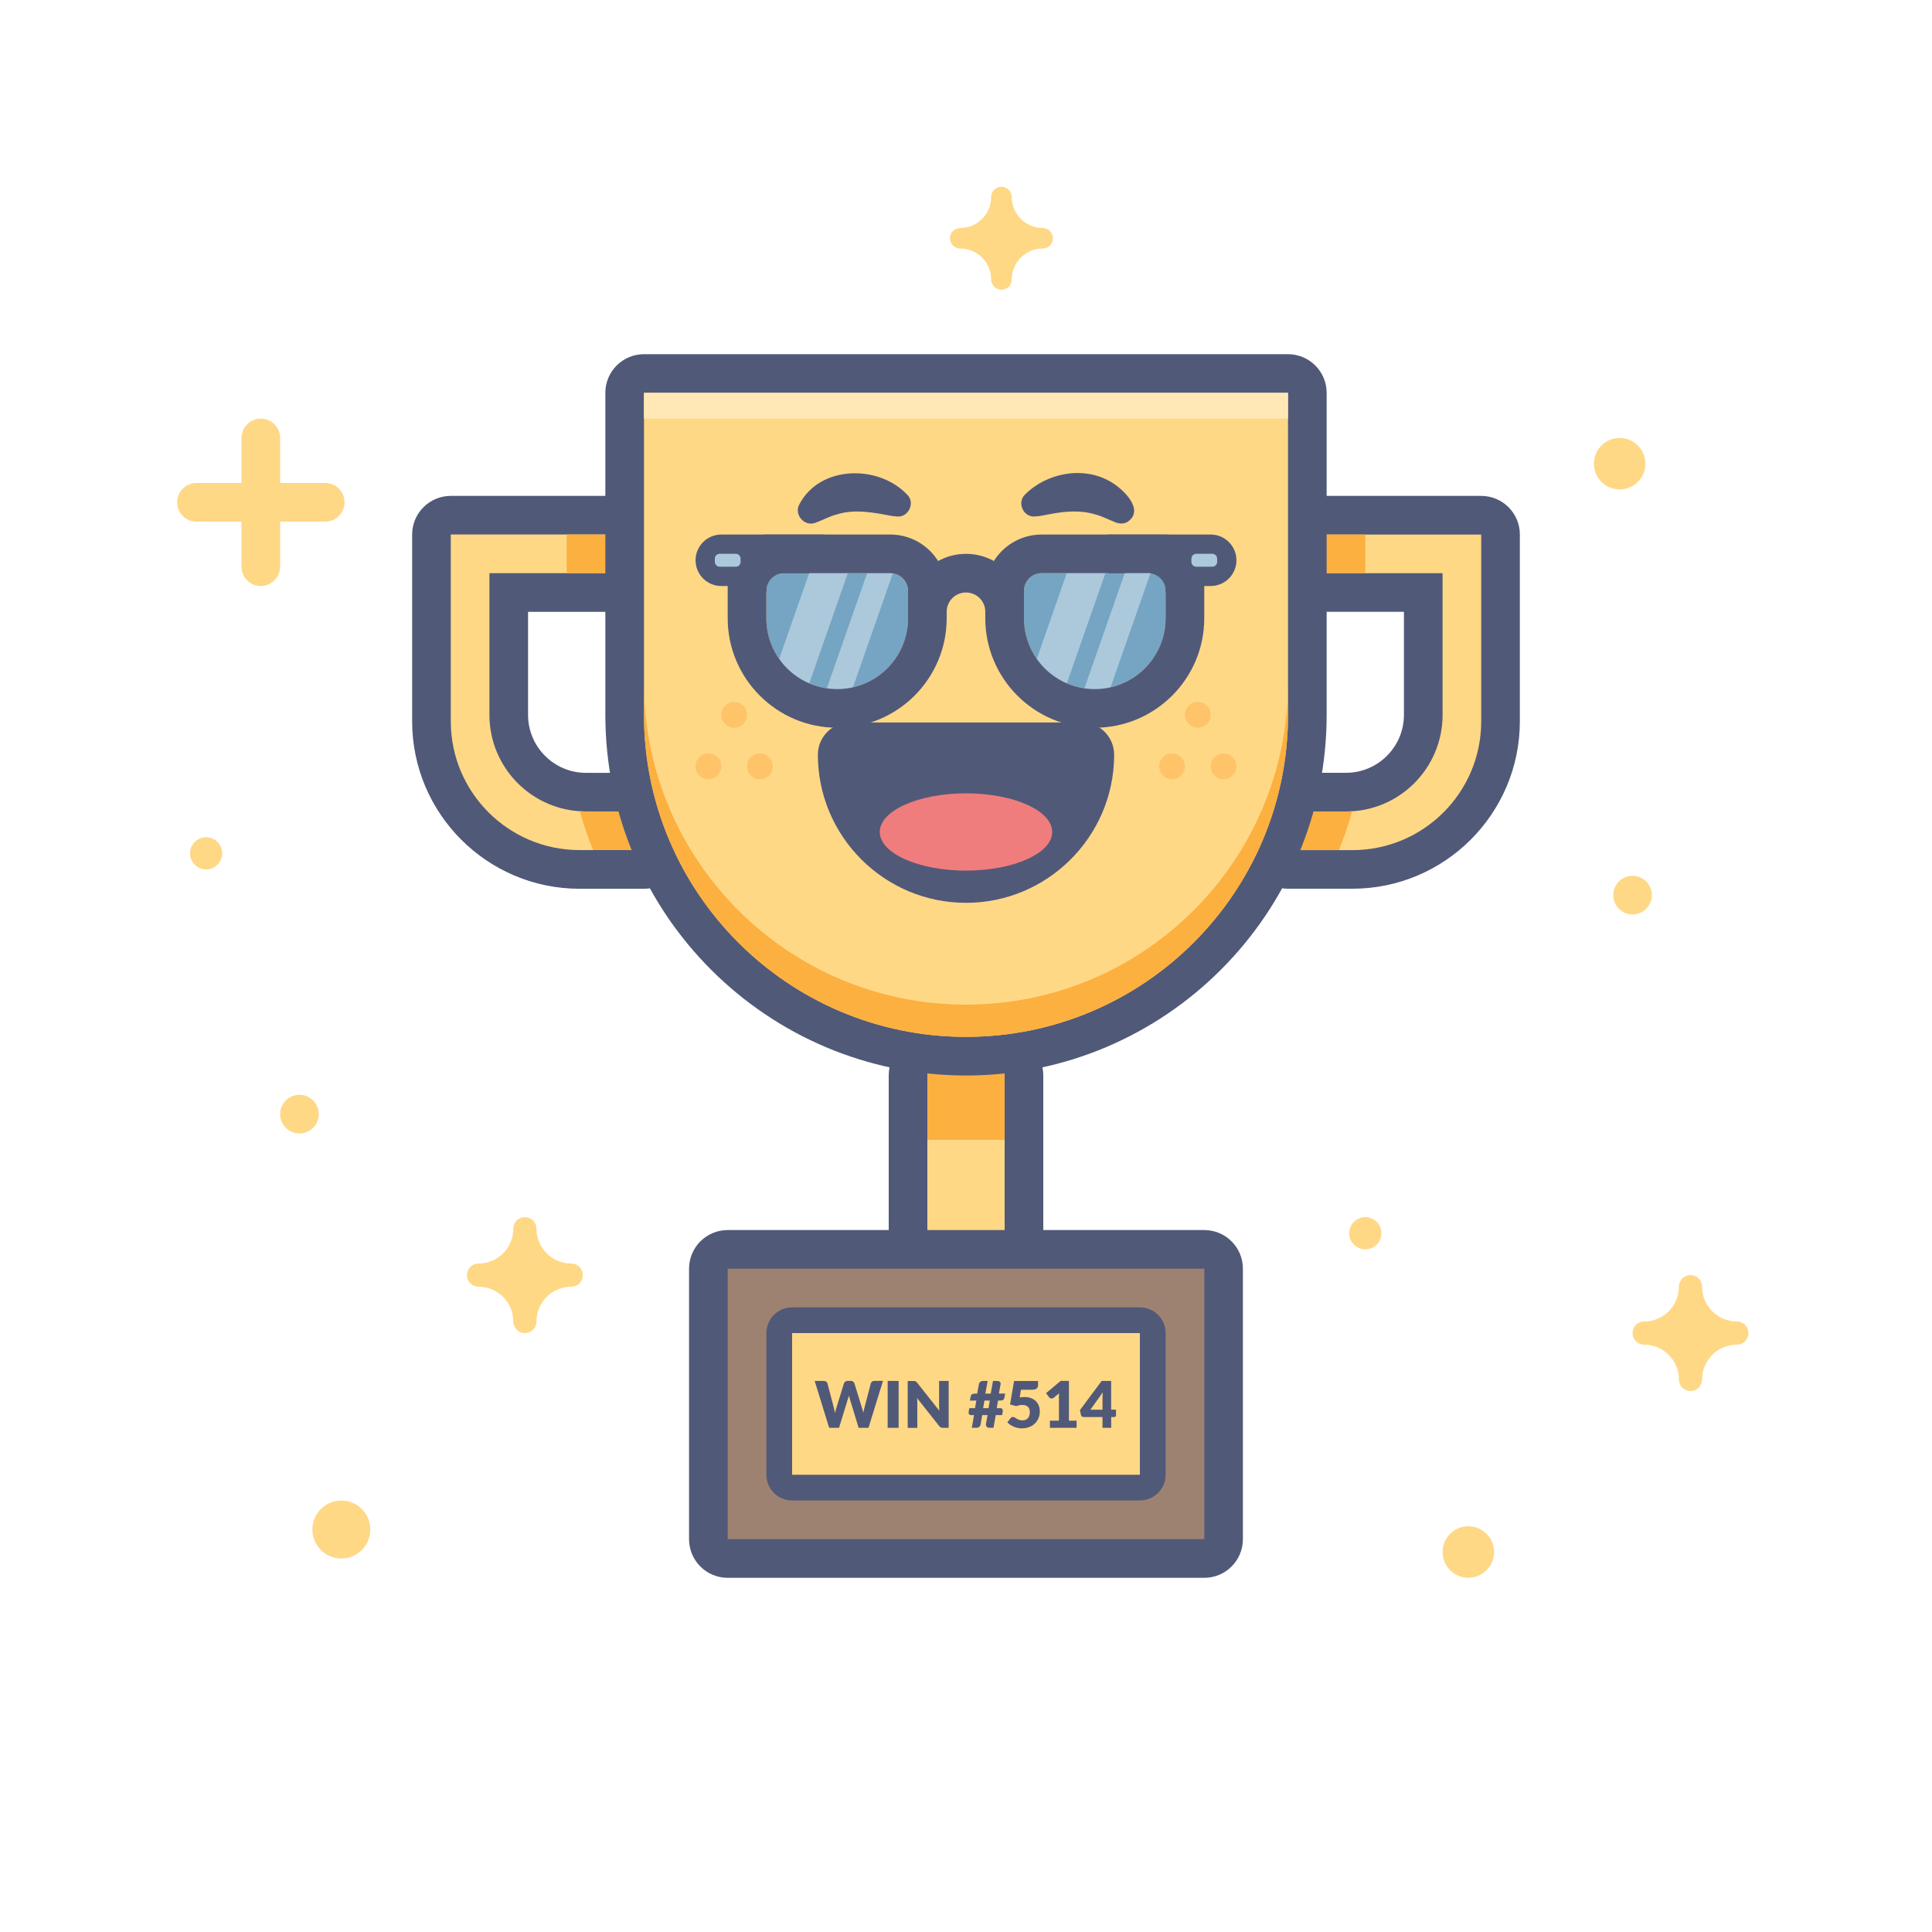 <?xml version="1.0" encoding="utf-8"?>
<!-- Generator: Adobe Illustrator 26.0.2, SVG Export Plug-In . SVG Version: 6.00 Build 0)  -->
<svg version="1.1" id="google-ads-agency-illustration-01"
	 xmlns="http://www.w3.org/2000/svg" xmlns:xlink="http://www.w3.org/1999/xlink" x="0px" y="0px" viewBox="0 0 400 400"
	 style="enable-background:new 0 0 400 400;" xml:space="preserve">
<style type="text/css">
	.st0{fill:none;}
	.st1{fill:#FFD886;}
	.st2{fill:#515979;}
	.st3{fill:#FBB040;}
	.st4{fill:#9E8271;}
	.st5{fill:#FFE8B6;}
	.st6{fill:#EF7D7D;}
	.st7{fill:#FFC369;}
	.st8{fill:#75A5C3;}
	.st9{fill:#ACC9DB;}
</style>
<g>
	<rect class="st0" width="400" height="400"/>
	<g>
		<g>
			<path class="st1" d="M215.87,47.2c-3.53,0-6.4-2.87-6.4-6.4c0-1.18-0.96-2.13-2.13-2.13c-1.18,0-2.13,0.96-2.13,2.13
				c0,3.53-2.87,6.4-6.4,6.4c-1.18,0-2.13,0.96-2.13,2.13c0,1.18,0.96,2.13,2.13,2.13c3.53,0,6.4,2.87,6.4,6.4
				c0,1.18,0.96,2.13,2.13,2.13c1.18,0,2.13-0.96,2.13-2.13c0-3.53,2.87-6.4,6.4-6.4c1.18,0,2.13-0.96,2.13-2.13
				C218,48.16,217.04,47.2,215.87,47.2z"/>
		</g>
		<g>
			<path class="st1" d="M359.6,273.6c-3.97,0-7.2-3.23-7.2-7.2c0-1.33-1.07-2.4-2.4-2.4c-1.33,0-2.4,1.07-2.4,2.4
				c0,3.97-3.23,7.2-7.2,7.2c-1.33,0-2.4,1.07-2.4,2.4s1.07,2.4,2.4,2.4c3.97,0,7.2,3.23,7.2,7.2c0,1.33,1.07,2.4,2.4,2.4
				c1.33,0,2.4-1.07,2.4-2.4c0-3.97,3.23-7.2,7.2-7.2c1.33,0,2.4-1.07,2.4-2.4S360.93,273.6,359.6,273.6z"/>
		</g>
		<g>
			<path class="st1" d="M118.27,261.6c-3.97,0-7.2-3.23-7.2-7.2c0-1.33-1.07-2.4-2.4-2.4c-1.33,0-2.4,1.07-2.4,2.4
				c0,3.97-3.23,7.2-7.2,7.2c-1.33,0-2.4,1.07-2.4,2.4s1.07,2.4,2.4,2.4c3.97,0,7.2,3.23,7.2,7.2c0,1.33,1.07,2.4,2.4,2.4
				c1.33,0,2.4-1.07,2.4-2.4c0-3.97,3.23-7.2,7.2-7.2c1.33,0,2.4-1.07,2.4-2.4S119.59,261.6,118.27,261.6z"/>
		</g>
		<g>
			<circle class="st1" cx="62" cy="230.67" r="4"/>
		</g>
		<g>
			<circle class="st1" cx="304" cy="321.33" r="5.33"/>
		</g>
		<g>
			<circle class="st1" cx="282.67" cy="255.33" r="3.33"/>
		</g>
		<g>
			<circle class="st1" cx="70.67" cy="316.67" r="6"/>
		</g>
		<g>
			<circle class="st1" cx="335.33" cy="96" r="5.33"/>
		</g>
		<g>
			<circle class="st1" cx="42.67" cy="176.67" r="3.33"/>
		</g>
		<g>
			<circle class="st1" cx="338" cy="185.33" r="4"/>
		</g>
		<path class="st1" d="M67.33,100H58v-9.33c0-2.21-1.79-4-4-4s-4,1.79-4,4V100h-9.33c-2.21,0-4,1.79-4,4s1.79,4,4,4H50v9.33
			c0,2.21,1.79,4,4,4s4-1.79,4-4V108h9.33c2.21,0,4-1.79,4-4S69.54,100,67.33,100z"/>
	</g>
	<g>
		<g>
			<g>
				<path class="st1" d="M120,180c-16.91,0-30.67-13.76-30.67-30.67v-38.67c0-2.21,1.79-4,4-4h40c2.21,0,4,1.79,4,4v8
					c0,2.21-1.79,4-4,4h-28V148c0,8.82,7.18,16,16,16h12c2.21,0,4,1.79,4,4v8c0,2.21-1.79,4-4,4H120z"/>
			</g>
			<g>
				<path class="st2" d="M133.33,110.67v8h-32V148c0,11.05,8.95,20,20,20h12v8H120c-14.73,0-26.67-11.94-26.67-26.67v-38.67H133.33
					 M133.33,102.67h-40c-4.42,0-8,3.58-8,8v38.67c0,19.12,15.55,34.67,34.67,34.67h13.33c4.42,0,8-3.58,8-8v-8c0-4.42-3.58-8-8-8
					h-12c-6.62,0-12-5.38-12-12v-21.33h24c4.42,0,8-3.58,8-8v-8C141.33,106.25,137.75,102.67,133.33,102.67L133.33,102.67z"/>
			</g>
		</g>
		<g>
			<g>
				<rect x="117.33" y="110.67" class="st3" width="16" height="8"/>
			</g>
			<g>
				<path class="st3" d="M133.33,168h-12c-0.43,0-0.85-0.04-1.28-0.06c0.76,2.76,1.68,5.45,2.74,8.06h10.53V168z"/>
			</g>
		</g>
		<g>
			<g>
				<path class="st1" d="M266.67,180c-2.21,0-4-1.79-4-4v-8c0-2.21,1.79-4,4-4h12c8.82,0,16-7.18,16-16v-25.33h-28
					c-2.21,0-4-1.79-4-4v-8c0-2.21,1.79-4,4-4h40c2.21,0,4,1.79,4,4v38.67c0,16.91-13.76,30.67-30.67,30.67H266.67z"/>
			</g>
			<g>
				<path class="st2" d="M306.67,110.67v38.67c0,14.73-11.94,26.67-26.67,26.67h-13.33v-8h12c11.05,0,20-8.95,20-20v-29.33h-32v-8
					H306.67 M306.67,102.67h-40c-4.42,0-8,3.58-8,8v8c0,4.42,3.58,8,8,8h24V148c0,6.62-5.38,12-12,12h-12c-4.42,0-8,3.58-8,8v8
					c0,4.42,3.58,8,8,8H280c19.12,0,34.67-15.55,34.67-34.67v-38.67C314.67,106.25,311.08,102.67,306.67,102.67L306.67,102.67z"/>
			</g>
		</g>
		<g>
			<g>
				<rect x="266.67" y="110.67" class="st3" width="16" height="8"/>
			</g>
			<g>
				<path class="st3" d="M266.67,168h12c0.43,0,0.85-0.04,1.28-0.06c-0.76,2.76-1.68,5.45-2.74,8.06h-10.53V168z"/>
			</g>
		</g>
		<g>
			<g>
				<path class="st1" d="M192,264c-2.21,0-4-1.79-4-4v-37.33c0-2.21,1.79-4,4-4h16c2.21,0,4,1.79,4,4V260c0,2.21-1.79,4-4,4H192z"/>
			</g>
			<g>
				<g>
					<path class="st2" d="M208,222.67V260h-16v-37.33H208 M208,214.67h-16c-4.42,0-8,3.58-8,8V260c0,4.42,3.58,8,8,8h16
						c4.42,0,8-3.58,8-8v-37.33C216,218.25,212.42,214.67,208,214.67L208,214.67z"/>
				</g>
			</g>
		</g>
		<g>
			<rect x="192" y="214.67" class="st3" width="16" height="21.33"/>
		</g>
		<g>
			<g>
				<path class="st4" d="M150.67,322.67c-2.21,0-4-1.79-4-4v-56c0-2.21,1.79-4,4-4h98.67c2.21,0,4,1.79,4,4v56c0,2.21-1.79,4-4,4
					H150.67z"/>
			</g>
			<g>
				<g>
					<path class="st2" d="M249.33,262.67v56h-98.67v-56H249.33 M249.33,254.67h-98.67c-4.42,0-8,3.58-8,8v56c0,4.42,3.58,8,8,8
						h98.67c4.42,0,8-3.58,8-8v-56C257.33,258.25,253.75,254.67,249.33,254.67L249.33,254.67z"/>
				</g>
			</g>
		</g>
		<g>
			<g>
				<path class="st1" d="M164,308c-1.47,0-2.67-1.19-2.67-2.67V276c0-1.47,1.19-2.67,2.67-2.67h72c1.47,0,2.67,1.19,2.67,2.67v29.33
					c0,1.47-1.19,2.67-2.67,2.67H164z"/>
			</g>
			<g>
				<g>
					<path class="st2" d="M236,276v29.33h-72V276H236 M236,270.67h-72c-2.95,0-5.33,2.39-5.33,5.33v29.33
						c0,2.95,2.39,5.33,5.33,5.33h72c2.95,0,5.33-2.39,5.33-5.33V276C241.33,273.05,238.95,270.67,236,270.67L236,270.67z"/>
				</g>
			</g>
		</g>
		<g>
			<g>
				<path class="st1" d="M200,218.67c-38.97,0-70.67-31.7-70.67-70.67V81.33c0-2.21,1.79-4,4-4h133.33c2.21,0,4,1.79,4,4V148
					C270.67,186.97,238.97,218.67,200,218.67z"/>
			</g>
			<g>
				<path class="st2" d="M266.67,81.33V148c0,36.82-29.85,66.67-66.67,66.67h0c-36.82,0-66.67-29.85-66.67-66.67V81.33H266.67
					 M266.67,73.33H133.33c-4.42,0-8,3.58-8,8V148c0,41.17,33.5,74.67,74.67,74.67c41.17,0,74.67-33.5,74.67-74.67V81.33
					C274.67,76.92,271.08,73.33,266.67,73.33L266.67,73.33z"/>
			</g>
		</g>
		<g>
			<g>
				<path class="st2" d="M182.81,285.91l-3,9.71h-2.04l-1.83-6.02c-0.04-0.09-0.07-0.2-0.1-0.31s-0.06-0.23-0.09-0.36
					c-0.03,0.12-0.06,0.24-0.09,0.36s-0.06,0.22-0.1,0.31l-1.85,6.02h-2.04l-3-9.71h1.89c0.2,0,0.36,0.05,0.49,0.13
					c0.13,0.09,0.22,0.21,0.26,0.35l1.33,5.07c0.04,0.16,0.08,0.33,0.12,0.52c0.04,0.19,0.08,0.39,0.12,0.59
					c0.08-0.42,0.18-0.79,0.29-1.11l1.57-5.07c0.04-0.12,0.12-0.24,0.26-0.34c0.13-0.1,0.29-0.15,0.48-0.15h0.67
					c0.2,0,0.35,0.05,0.47,0.14c0.12,0.09,0.21,0.21,0.27,0.35l1.56,5.07c0.11,0.31,0.21,0.67,0.29,1.06
					c0.04-0.2,0.07-0.39,0.11-0.56c0.04-0.18,0.08-0.34,0.12-0.5l1.33-5.07c0.04-0.13,0.12-0.24,0.25-0.34
					c0.13-0.1,0.29-0.15,0.48-0.15H182.81z"/>
			</g>
			<g>
				<path class="st2" d="M186.05,295.62h-2.27v-9.71h2.27V295.62z"/>
			</g>
			<g>
				<path class="st2" d="M196.41,285.91v9.71h-1.17c-0.17,0-0.32-0.03-0.44-0.08c-0.12-0.05-0.23-0.15-0.35-0.29l-4.58-5.79
					c0.02,0.17,0.03,0.34,0.04,0.5c0.01,0.16,0.01,0.31,0.01,0.46v5.21h-1.99v-9.71h1.19c0.1,0,0.18,0.01,0.25,0.01
					s0.13,0.02,0.18,0.05c0.05,0.02,0.1,0.06,0.15,0.1c0.05,0.05,0.1,0.11,0.17,0.18l4.62,5.83c-0.02-0.19-0.04-0.37-0.05-0.54
					c-0.01-0.17-0.01-0.34-0.01-0.5v-5.14H196.41z"/>
			</g>
			<g>
				<path class="st2" d="M208.11,288.53l-0.16,0.84c-0.04,0.21-0.13,0.36-0.26,0.46c-0.14,0.1-0.35,0.14-0.64,0.14h-0.42l-0.27,1.57
					h0.72c0.21,0,0.36,0.06,0.45,0.18c0.09,0.12,0.11,0.33,0.06,0.62l-0.11,0.64h-1.32l-0.47,2.63h-0.96
					c-0.09,0-0.18-0.02-0.26-0.07s-0.15-0.1-0.21-0.18c-0.05-0.08-0.09-0.16-0.12-0.26c-0.02-0.1-0.02-0.2,0-0.31l0.32-1.81h-1.1
					l-0.33,1.91c-0.02,0.13-0.06,0.24-0.12,0.33c-0.06,0.09-0.13,0.17-0.21,0.22c-0.08,0.06-0.17,0.1-0.27,0.13
					c-0.1,0.03-0.2,0.04-0.31,0.04h-0.92l0.47-2.63h-0.59c-0.21,0-0.36-0.06-0.45-0.18c-0.09-0.12-0.11-0.33-0.06-0.62l0.11-0.64
					h1.19l0.27-1.57h-1.33l0.16-0.84c0.04-0.2,0.13-0.36,0.26-0.45s0.35-0.15,0.64-0.15h0.45l0.35-1.95
					c0.04-0.21,0.14-0.37,0.3-0.49c0.16-0.12,0.35-0.18,0.56-0.18h0.95l-0.47,2.62h1.11l0.47-2.62h0.92c0.11,0,0.2,0.02,0.29,0.05
					c0.09,0.04,0.16,0.08,0.22,0.14c0.06,0.06,0.1,0.13,0.13,0.21c0.03,0.08,0.03,0.17,0.01,0.27l-0.35,1.94H208.11z M204.93,289.97
					h-1.11l-0.27,1.57h1.11L204.93,289.97z"/>
			</g>
			<g>
				<path class="st2" d="M211.12,289.33c0.18-0.04,0.36-0.06,0.53-0.07c0.17-0.01,0.33-0.02,0.49-0.02c0.51,0,0.96,0.08,1.35,0.23
					c0.39,0.16,0.72,0.37,0.99,0.64c0.27,0.27,0.47,0.58,0.6,0.95c0.14,0.36,0.2,0.75,0.2,1.16c0,0.52-0.09,0.99-0.28,1.42
					c-0.18,0.43-0.44,0.8-0.77,1.11c-0.33,0.31-0.72,0.55-1.18,0.72c-0.46,0.17-0.95,0.26-1.5,0.26c-0.32,0-0.62-0.03-0.9-0.1
					c-0.29-0.07-0.56-0.16-0.81-0.27s-0.48-0.24-0.7-0.39c-0.21-0.15-0.41-0.31-0.58-0.48l0.64-0.85c0.07-0.09,0.14-0.16,0.23-0.2
					c0.09-0.05,0.18-0.07,0.29-0.07c0.13,0,0.26,0.04,0.38,0.11c0.12,0.07,0.25,0.15,0.39,0.24c0.14,0.09,0.3,0.17,0.49,0.24
					c0.19,0.07,0.42,0.11,0.69,0.11c0.28,0,0.51-0.05,0.71-0.14s0.35-0.21,0.48-0.37c0.12-0.16,0.21-0.34,0.27-0.55
					c0.06-0.21,0.08-0.44,0.08-0.68c0-0.47-0.13-0.83-0.4-1.08c-0.27-0.25-0.64-0.37-1.13-0.37c-0.43,0-0.86,0.08-1.28,0.25
					l-1.28-0.35l0.83-4.86h4.97v0.85c0,0.14-0.02,0.27-0.07,0.39c-0.05,0.12-0.11,0.22-0.21,0.3c-0.1,0.09-0.22,0.15-0.38,0.2
					c-0.15,0.05-0.34,0.07-0.56,0.07h-2.32L211.12,289.33z"/>
			</g>
			<g>
				<path class="st2" d="M222.9,294.13v1.49h-5.53v-1.49h1.87v-4.9c0-0.12,0-0.25,0.01-0.38c0.01-0.13,0.01-0.25,0.02-0.38
					l-1.11,0.92c-0.1,0.08-0.2,0.12-0.29,0.14c-0.1,0.02-0.19,0.02-0.27,0c-0.08-0.02-0.16-0.04-0.23-0.09
					c-0.07-0.04-0.12-0.08-0.15-0.13l-0.65-0.87l3.03-2.54h1.71v8.23H222.9z"/>
			</g>
			<g>
				<path class="st2" d="M231.06,291.85v1.16c0,0.1-0.04,0.19-0.1,0.27c-0.07,0.08-0.17,0.11-0.3,0.11h-0.6v2.23h-1.8v-2.23h-3.91
					c-0.13,0-0.25-0.04-0.35-0.12c-0.1-0.08-0.17-0.18-0.2-0.3l-0.21-1.02l4.49-6.04h1.97v5.94H231.06z M228.26,291.85v-2.53
					c0-0.16,0.01-0.32,0.02-0.5c0.01-0.18,0.03-0.37,0.05-0.56l-2.57,3.6H228.26z"/>
			</g>
		</g>
		<g>
			<path class="st3" d="M200,208c-36.82,0-66.67-29.85-66.67-66.67V148c0,36.82,29.85,66.67,66.67,66.67s66.67-29.85,66.67-66.67
				v-6.67C266.67,178.15,236.82,208,200,208z"/>
		</g>
		<g>
			<rect x="133.33" y="81.33" class="st5" width="133.33" height="5.33"/>
		</g>
		<g>
			<g>
				<g>
					<g>
						<path class="st2" d="M200,183.58c-15.07,0-27.33-12.26-27.33-27.33c0-1.84,1.49-3.33,3.33-3.33h48c1.84,0,3.33,1.49,3.33,3.33
							C227.33,171.32,215.07,183.58,200,183.58z"/>
					</g>
					<g>
						<path class="st2" d="M224,156.25L224,156.25 M224,156.25c0,13.25-10.75,24-24,24s-24-10.75-24-24H224 M224.01,149.58
							L224.01,149.58H176c-3.68,0-6.67,2.98-6.67,6.67c0,16.91,13.76,30.67,30.67,30.67c16.83,0,30.54-13.63,30.67-30.43
							c0-0.08,0-0.16,0-0.24C230.67,152.57,227.69,149.58,224.01,149.58L224.01,149.58z M224,162.91L224,162.91L224,162.91
							L224,162.91z"/>
					</g>
				</g>
				<g>
					<g>
						<ellipse class="st6" cx="200" cy="172.25" rx="17.85" ry="8"/>
					</g>
				</g>
			</g>
			<g>
				<path class="st2" d="M212.2,102.41c4.52-4.56,12.18-5.99,17.81-2.63c2.58,1.52,7.06,5.78,3.45,8.26
					c-0.93,0.55-1.96,0.39-2.86-0.04c-1.46-0.57-2.6-1.2-3.8-1.48c-3.09-0.96-6.32-0.68-9.54-0.05c-1.02,0.18-1.98,0.42-2.95,0.45
					C211.9,107.18,210.48,104.08,212.2,102.41L212.2,102.41z"/>
			</g>
			<g>
				<path class="st2" d="M184.88,106.86c-3.82-0.71-7.91-1.56-11.67-0.34c-1.3,0.31-2.78,1.12-4.32,1.69
					c-2.33,0.97-4.63-1.74-3.35-3.87c4.26-8.03,16.35-8.2,22.28-1.93c1.75,1.66,0.25,4.79-2.11,4.52
					C185.71,106.93,184.88,106.86,184.88,106.86L184.88,106.86z"/>
			</g>
		</g>
		<g>
			<g>
				<g>
					<circle class="st7" cx="242.67" cy="158.67" r="2.67"/>
				</g>
			</g>
			<g>
				<g>
					<circle class="st7" cx="253.33" cy="158.67" r="2.67"/>
				</g>
			</g>
			<g>
				<g>
					<circle class="st7" cx="248" cy="148" r="2.67"/>
				</g>
			</g>
		</g>
		<g>
			<g>
				<g>
					<circle class="st7" cx="146.67" cy="158.67" r="2.67"/>
				</g>
			</g>
			<g>
				<g>
					<circle class="st7" cx="157.33" cy="158.67" r="2.67"/>
				</g>
			</g>
			<g>
				<g>
					<circle class="st7" cx="152" cy="148" r="2.67"/>
				</g>
			</g>
		</g>
		<g>
			<g>
				<path class="st2" d="M208,130.67c-2.21,0-4-1.79-4-4c0-2.21-1.79-4-4-4c-2.21,0-4,1.79-4,4c0,2.21-1.79,4-4,4s-4-1.79-4-4
					c0-6.62,5.38-12,12-12s12,5.38,12,12C212,128.88,210.21,130.67,208,130.67z"/>
			</g>
			<g>
				<path class="st2" d="M170.67,110.67h-21.33c-2.95,0-5.33,2.39-5.33,5.33v0c0,2.95,2.39,5.33,5.33,5.33h6.21l15.13,6.67V110.67z"
					/>
			</g>
			<g>
				<path class="st8" d="M173.33,142.67L173.33,142.67c-8.1,0-14.67-6.57-14.67-14.67v-5.67c0-2.03,1.64-3.67,3.67-3.67h22
					c2.03,0,3.67,1.64,3.67,3.67V128C188,136.1,181.43,142.67,173.33,142.67z"/>
			</g>
			<g>
				<polygon class="st9" points="158.67,144 166.67,144 176,117.33 168,117.33 				"/>
			</g>
			<g>
				<polygon class="st9" points="170.67,144 176,144 185.33,117.33 180,117.33 				"/>
			</g>
			<g>
				<path class="st2" d="M184.33,118.67c2.03,0,3.67,1.64,3.67,3.67V128c0,8.1-6.57,14.67-14.67,14.67
					c-8.1,0-14.67-6.57-14.67-14.67v-9.33H184.33 M184.33,110.67h-25.67c-4.42,0-8,3.58-8,8V128c0,12.5,10.17,22.67,22.67,22.67
					c12.5,0,22.67-10.17,22.67-22.67v-5.67C196,115.9,190.77,110.67,184.33,110.67L184.33,110.67z"/>
			</g>
			<g>
				<path class="st9" d="M152.33,117.33H149c-0.55,0-1-0.45-1-1v-0.67c0-0.55,0.45-1,1-1h3.33c0.55,0,1,0.45,1,1v0.67
					C153.33,116.89,152.89,117.33,152.33,117.33z"/>
			</g>
			<g>
				<path class="st2" d="M229.33,110.67h21.33c2.95,0,5.33,2.39,5.33,5.33v0c0,2.95-2.39,5.33-5.33,5.33h-6.21L229.33,128V110.67z"
					/>
			</g>
			<g>
				<path class="st8" d="M226.67,142.67L226.67,142.67c-8.1,0-14.67-6.57-14.67-14.67v-5.67c0-2.03,1.64-3.67,3.67-3.67h22
					c2.03,0,3.67,1.64,3.67,3.67V128C241.33,136.1,234.77,142.67,226.67,142.67z"/>
			</g>
			<g>
				<polygon class="st9" points="212,144 220,144 229.33,117.33 221.33,117.33 				"/>
			</g>
			<g>
				<polygon class="st9" points="224,144 229.33,144 238.67,117.33 233.33,117.33 				"/>
			</g>
			<g>
				<path class="st2" d="M241.33,118.67V128c0,8.1-6.57,14.67-14.67,14.67S212,136.1,212,128v-5.67c0-2.03,1.64-3.67,3.67-3.67
					H241.33 M241.33,110.67h-25.67c-6.43,0-11.67,5.23-11.67,11.67V128c0,12.5,10.17,22.67,22.67,22.67s22.67-10.17,22.67-22.67
					v-9.33C249.33,114.25,245.75,110.67,241.33,110.67L241.33,110.67z"/>
			</g>
			<g>
				<path class="st9" d="M247.67,117.33H251c0.55,0,1-0.45,1-1v-0.67c0-0.55-0.45-1-1-1h-3.33c-0.55,0-1,0.45-1,1v0.67
					C246.67,116.89,247.11,117.33,247.67,117.33z"/>
			</g>
		</g>
	</g>
</g>
</svg>
